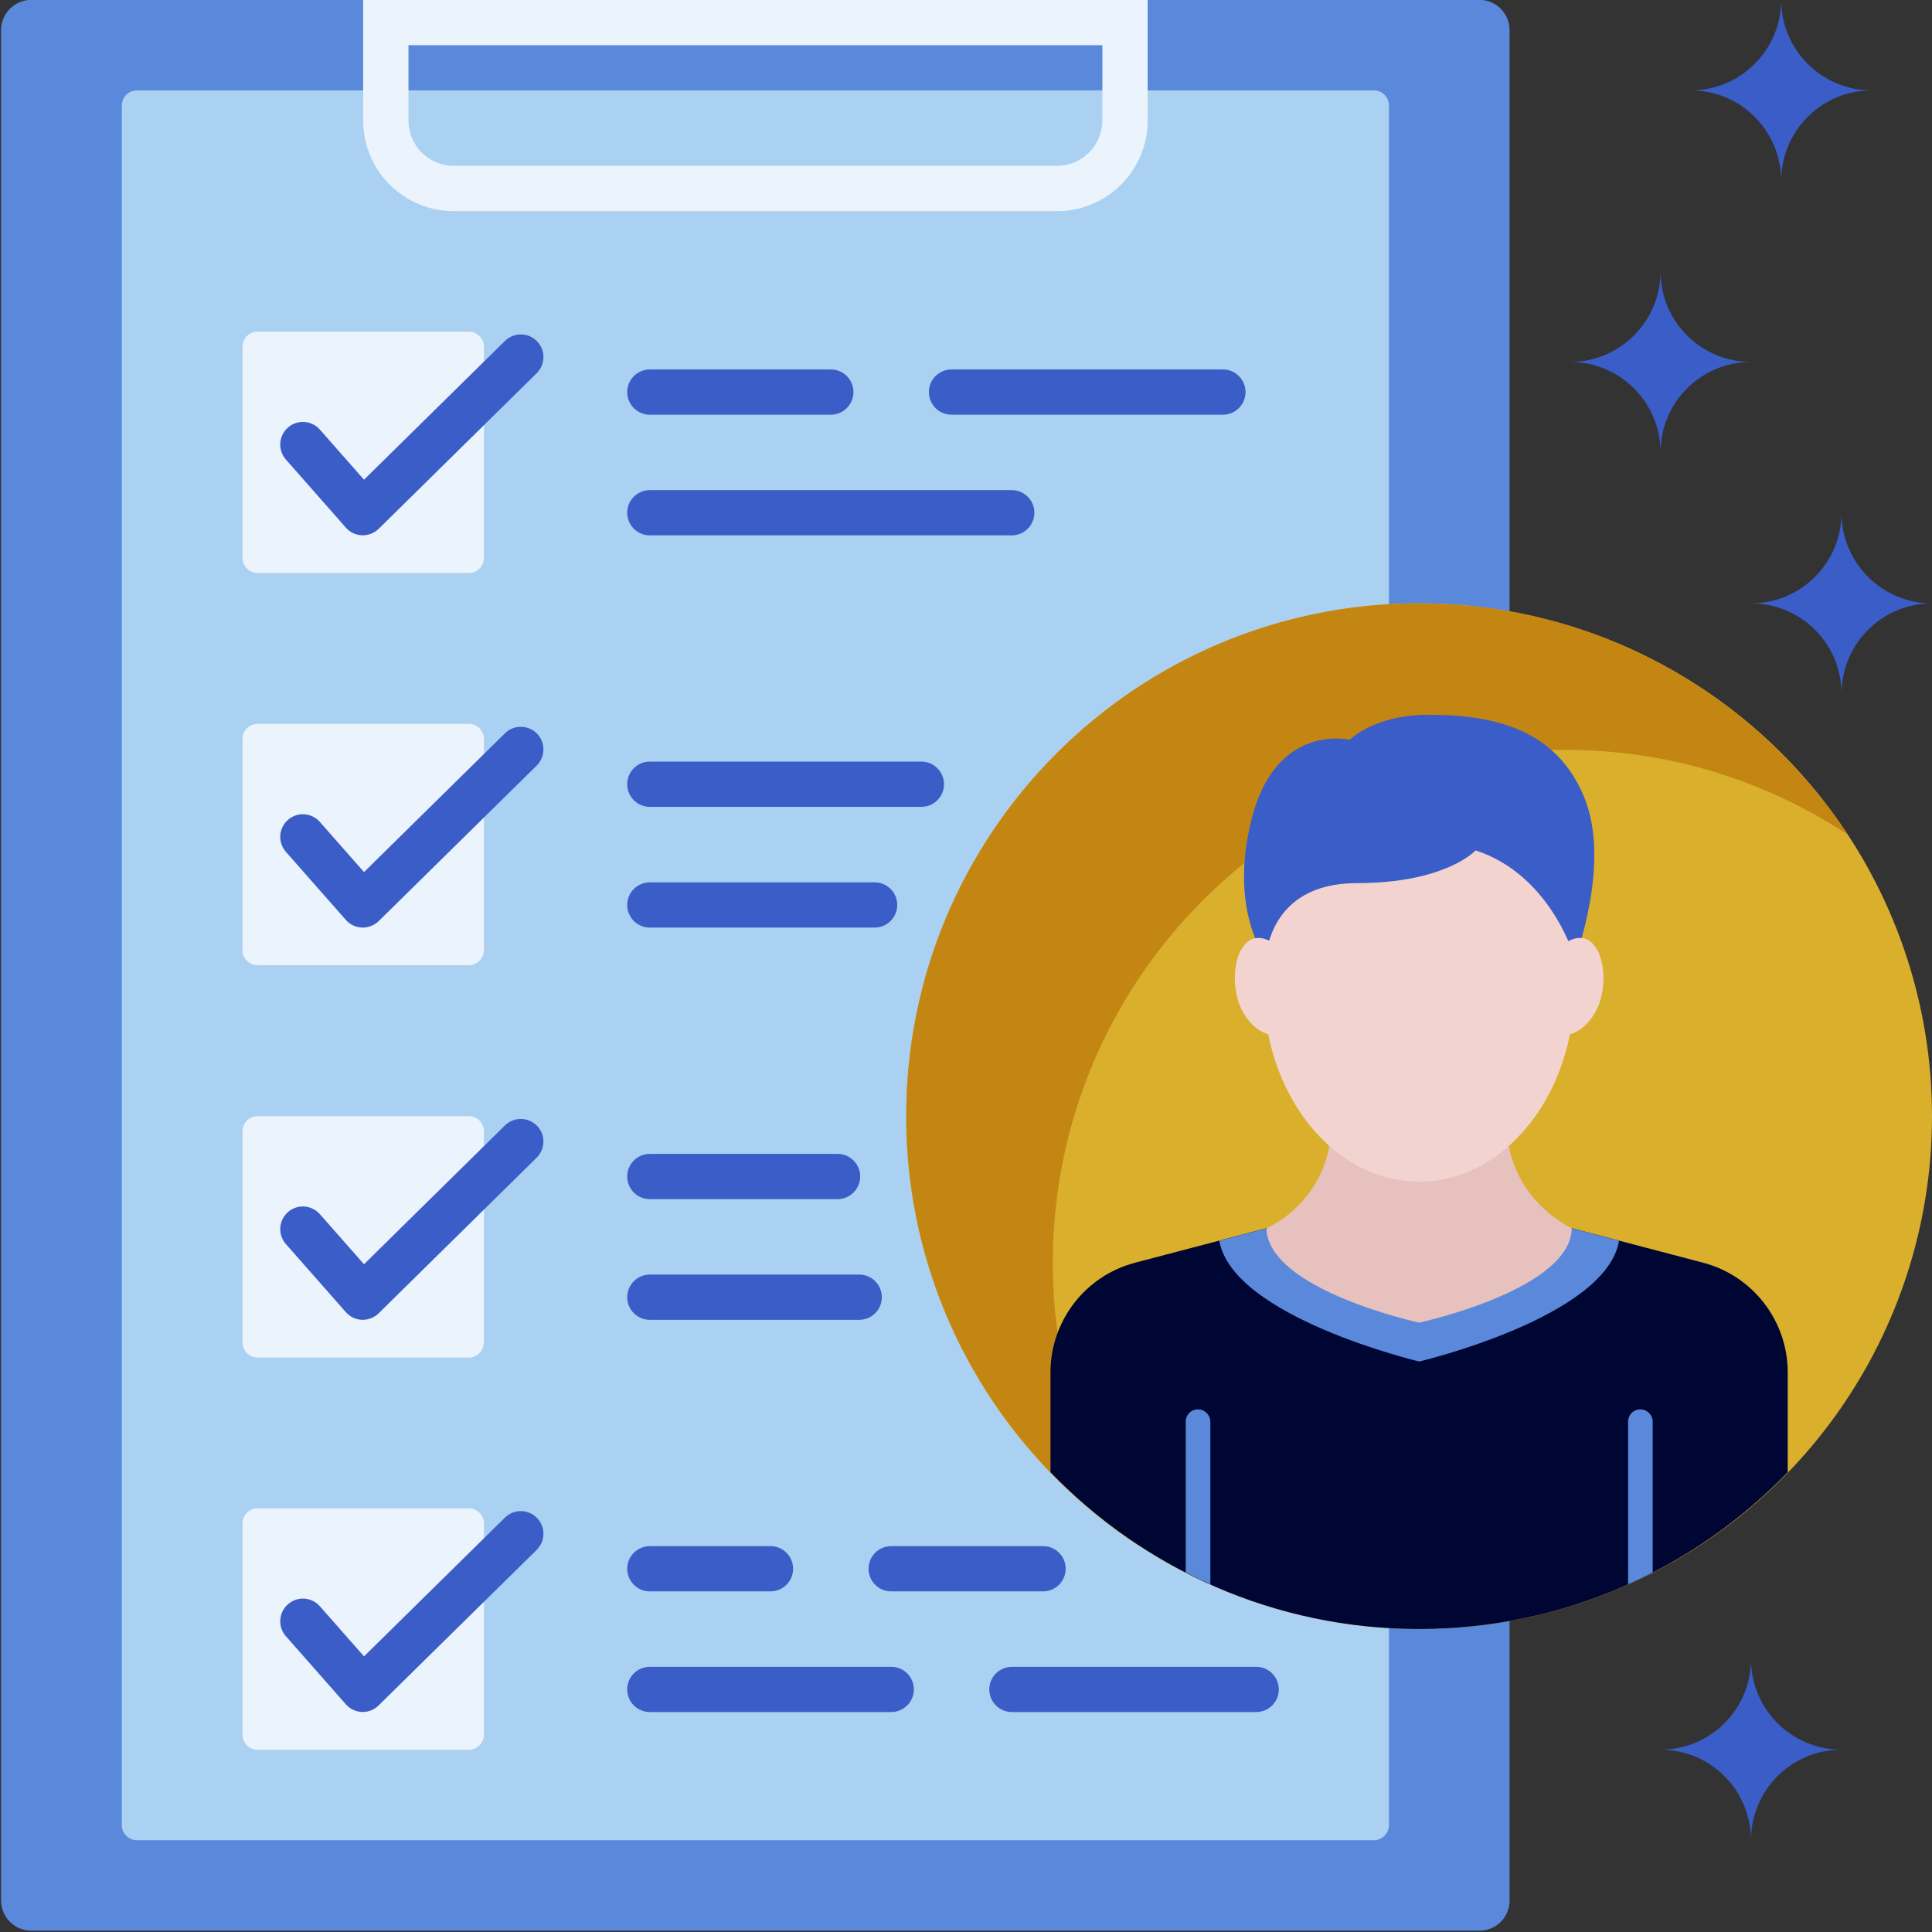 <?xml version="1.0" encoding="utf-8"?>
<!-- Generator: Adobe Illustrator 27.2.0, SVG Export Plug-In . SVG Version: 6.00 Build 0)  -->
<svg version="1.1" id="odbornost" xmlns="http://www.w3.org/2000/svg" xmlns:xlink="http://www.w3.org/1999/xlink" x="0px" y="0px"
	 viewBox="0 0 252 252" style="enable-background:new 0 0 252 252;" xml:space="preserve">
<rect x="0" y="0" width="252" height="252" fill="#333333" stroke="none"/>
<style type="text/css">
	.st0{fill:#5A88DA;}
	.st1{fill:#AAD1F1;}
	.st2{fill:#D9AF2C;}
	.st3{fill:#C48613;}
	.st4{fill:#000633;}
	.st5{fill:#E6C1BD;}
	.st6{fill:#F3D3CF;}
	.st7{fill:#3A5DC7;}
	.st8{fill:#EBF3FD;}
</style>
<g>
	<path class="st0" d="M192.97,251.83H4.08c-2.17,0-3.94-1.76-3.94-3.94V3.92c0-2.17,1.76-3.94,3.94-3.94h188.88
		c2.17,0,3.94,1.76,3.94,3.94V247.9C196.9,250.07,195.14,251.83,192.97,251.83z"/>
	<path class="st1" d="M179.19,240.03H17.86c-1.09,0-1.97-0.88-1.97-1.97V13.76c0-1.09,0.88-1.97,1.97-1.97h161.34
		c1.09,0,1.97,0.88,1.97,1.97v224.3C181.16,239.15,180.28,240.03,179.19,240.03z"/>
	<circle class="st2" cx="185.1" cy="145.59" r="66.9"/>
	<path class="st3" d="M204.22,97.81c13.58,0,26.2,4.08,36.75,11.03c-11.96-18.15-32.5-30.15-55.87-30.15
		c-36.94,0-66.9,29.95-66.9,66.9c0,23.36,12,43.9,30.15,55.87c-6.96-10.55-11.03-23.17-11.03-36.75
		C137.33,127.76,167.27,97.81,204.22,97.81z"/>
	<path class="st4" d="M185.1,212.48c18.89,0,35.92-7.86,48.08-20.45v-13.02c0-6.72-4.53-12.6-11.04-14.31l-17.13-4.5H185.1h-19.9
		l-17.14,4.5c-6.51,1.71-11.04,7.59-11.04,14.31v13.02C149.19,204.62,166.22,212.48,185.1,212.48z"/>
	<path class="st0" d="M185.11,177.59c0,0,24.41-5.76,26.07-15.76l-6.16-1.62H185.1h-19.9l-6.16,1.62
		C160.76,171.8,185.11,177.59,185.11,177.59z"/>
	<path class="st5" d="M185.1,172.52c0,0,19.79-4.27,19.91-12.31c-4.19-2.15-7.34-6.06-8.22-10.77c-0.13-0.69-0.23-5.07-0.31-5.73
		l-22.79,0.02c-0.09,0.76-0.21,5.25-0.37,6.07c-0.9,4.62-4,8.39-8.13,10.42C165.38,168.23,185.1,172.52,185.1,172.52z"/>
	<path class="st0" d="M156.26,183.83c-0.89,0-1.6,0.71-1.6,1.6v19.67c1.05,0.54,2.12,1.06,3.21,1.54v-21.21
		C157.86,184.55,157.14,183.83,156.26,183.83z"/>
	<path class="st0" d="M213.96,183.83c-0.89,0-1.6,0.71-1.6,1.6v21.21c1.08-0.48,2.15-1,3.21-1.54v-19.66
		C215.57,184.55,214.85,183.83,213.96,183.83z"/>
	<path class="st6" d="M185.1,103.25c-11.21,0-20.29,11.39-20.29,25.44c0,14.05,9.08,25.44,20.29,25.44
		c11.21,0,20.29-11.39,20.29-25.44C205.4,114.64,196.31,103.25,185.1,103.25z"/>
	<path class="st7" d="M165.13,125.05c0,0-4.96-6.36-1.83-18.4c3.25-12.46,12.76-10.15,12.76-10.15s3.09-3.27,10.33-3.27
		c8.96,0,16.71,2.14,20.25,10.77c3.54,8.63-1.21,21.06-1.21,21.06s-3.04-10.91-12.96-14.14c0,0-3.85,4.27-15.49,4.27
		C165.33,115.18,165.13,125.05,165.13,125.05z"/>
	<path class="st6" d="M206.54,122.39c-2.16-0.46-5.03,2.38-5.76,5.71c-0.73,3.33,0.43,6.4,2.59,6.86c2.16,0.46,4.8-1.79,5.53-5.11
		C209.63,126.52,208.7,122.85,206.54,122.39z"/>
	<path class="st6" d="M163.67,122.39c2.16-0.46,5.03,2.38,5.76,5.71c0.73,3.33-0.43,6.4-2.59,6.86c-2.16,0.46-4.8-1.79-5.53-5.11
		C160.58,126.52,161.51,122.85,163.67,122.39z"/>
	<path class="st8" d="M47.37-0.01v15.74c0,6.52,5.28,11.81,11.81,11.81h78.7c6.52,0,11.81-5.29,11.81-11.81V-0.01H47.37z
		 M143.78,15.73c0,3.25-2.65,5.9-5.9,5.9h-78.7c-3.26,0-5.9-2.65-5.9-5.9V5.89h90.51V15.73z"/>
	<path class="st8" d="M61.15,74.74H33.6c-1.09,0-1.97-0.88-1.97-1.97V45.23c0-1.09,0.88-1.97,1.97-1.97h27.55
		c1.09,0,1.97,0.88,1.97,1.97v27.55C63.11,73.86,62.23,74.74,61.15,74.74z"/>
	<path class="st7" d="M47.32,69.82c-0.03,0-0.07,0-0.1,0c-0.81-0.03-1.58-0.39-2.11-1l-7.82-8.88c-1.08-1.23-0.96-3.09,0.27-4.17
		c1.21-1.08,3.09-0.96,4.16,0.26l5.76,6.54l18.38-18.1c1.16-1.14,3.03-1.13,4.17,0.03c1.15,1.16,1.13,3.03-0.03,4.18L49.39,68.98
		C48.84,69.52,48.09,69.82,47.32,69.82z"/>
	<path class="st7" d="M131.97,69.83H84.76c-1.63,0-2.95-1.32-2.95-2.95c0-1.63,1.32-2.95,2.95-2.95h47.21
		c1.63,0,2.95,1.32,2.95,2.95C134.92,68.5,133.6,69.83,131.97,69.83z"/>
	<path class="st7" d="M159.51,54.09h-35.4c-1.63,0-2.95-1.32-2.95-2.95s1.32-2.95,2.95-2.95h35.4c1.63,0,2.95,1.32,2.95,2.95
		S161.14,54.09,159.51,54.09z"/>
	<path class="st7" d="M108.37,54.09H84.76c-1.63,0-2.95-1.32-2.95-2.95s1.32-2.95,2.95-2.95h23.61c1.63,0,2.95,1.32,2.95,2.95
		S110,54.09,108.37,54.09z"/>
	<path class="st8" d="M61.15,125.9H33.6c-1.09,0-1.97-0.88-1.97-1.97V96.39c0-1.09,0.88-1.97,1.97-1.97h27.55
		c1.09,0,1.97,0.88,1.97,1.97v27.55C63.11,125.02,62.23,125.9,61.15,125.9z"/>
	<path class="st7" d="M47.32,120.99c-0.03,0-0.07,0-0.1,0c-0.81-0.03-1.58-0.39-2.11-1l-7.82-8.88c-1.08-1.23-0.96-3.09,0.27-4.17
		c1.21-1.07,3.09-0.96,4.16,0.27l5.76,6.54l18.38-18.1c1.16-1.15,3.03-1.13,4.17,0.03c1.15,1.16,1.13,3.03-0.03,4.18l-20.61,20.29
		C48.84,120.68,48.09,120.99,47.32,120.99z"/>
	<path class="st7" d="M114.08,120.99H84.76c-1.63,0-2.95-1.32-2.95-2.95c0-1.63,1.32-2.95,2.95-2.95h29.32
		c1.63,0,2.95,1.32,2.95,2.95C117.03,119.66,115.71,120.99,114.08,120.99z"/>
	<path class="st7" d="M120.18,105.24H84.76c-1.63,0-2.95-1.32-2.95-2.95c0-1.63,1.32-2.95,2.95-2.95h35.42
		c1.63,0,2.95,1.32,2.95,2.95C123.13,103.92,121.81,105.24,120.18,105.24z"/>
	<path class="st8" d="M61.15,177.07H33.6c-1.09,0-1.97-0.88-1.97-1.97v-27.55c0-1.09,0.88-1.97,1.97-1.97h27.55
		c1.09,0,1.97,0.88,1.97,1.97v27.55C63.11,176.19,62.23,177.07,61.15,177.07z"/>
	<path class="st7" d="M47.32,172.15c-0.03,0-0.07,0-0.1,0c-0.81-0.03-1.58-0.39-2.11-1l-7.82-8.88c-1.08-1.22-0.96-3.09,0.27-4.17
		c1.21-1.07,3.09-0.96,4.16,0.27l5.76,6.53l18.38-18.1c1.16-1.14,3.03-1.13,4.17,0.03c1.15,1.16,1.13,3.03-0.03,4.17L49.39,171.3
		C48.84,171.84,48.09,172.15,47.32,172.15z"/>
	<path class="st7" d="M112.07,172.15H84.76c-1.63,0-2.95-1.32-2.95-2.95c0-1.63,1.32-2.95,2.95-2.95h27.31
		c1.63,0,2.95,1.32,2.95,2.95C115.02,170.83,113.7,172.15,112.07,172.15z"/>
	<path class="st7" d="M109.24,156.41H84.76c-1.63,0-2.95-1.32-2.95-2.95c0-1.63,1.32-2.95,2.95-2.95h24.49
		c1.63,0,2.95,1.32,2.95,2.95C112.19,155.09,110.87,156.41,109.24,156.41z"/>
	<path class="st8" d="M61.15,228.23H33.6c-1.09,0-1.97-0.88-1.97-1.97v-27.55c0-1.09,0.88-1.97,1.97-1.97h27.55
		c1.09,0,1.97,0.88,1.97,1.97v27.55C63.11,227.35,62.23,228.23,61.15,228.23z"/>
	<path class="st7" d="M47.32,223.3c-0.03,0-0.07,0-0.1,0c-0.81-0.03-1.58-0.39-2.11-1l-7.82-8.88c-1.08-1.23-0.96-3.09,0.27-4.17
		c1.21-1.08,3.09-0.96,4.16,0.26l5.76,6.54l18.38-18.1c1.16-1.14,3.03-1.13,4.17,0.03c1.15,1.16,1.13,3.03-0.03,4.18l-20.61,20.28
		C48.84,223,48.09,223.3,47.32,223.3z"/>
	<path class="st7" d="M163.85,223.31h-31.86c-1.63,0-2.95-1.32-2.95-2.95c0-1.63,1.32-2.95,2.95-2.95h31.86
		c1.63,0,2.95,1.32,2.95,2.95C166.8,221.99,165.48,223.31,163.85,223.31z"/>
	<path class="st7" d="M116.24,223.31H84.76c-1.63,0-2.95-1.32-2.95-2.95c0-1.63,1.32-2.95,2.95-2.95h31.49
		c1.63,0,2.95,1.32,2.95,2.95C119.2,221.99,117.87,223.31,116.24,223.31z"/>
	<path class="st7" d="M136.05,207.57h-19.81c-1.63,0-2.95-1.32-2.95-2.95c0-1.63,1.32-2.95,2.95-2.95h19.81
		c1.63,0,2.95,1.32,2.95,2.95C139,206.25,137.68,207.57,136.05,207.57z"/>
	<path class="st7" d="M100.5,207.57H84.76c-1.63,0-2.95-1.32-2.95-2.95c0-1.63,1.32-2.95,2.95-2.95h15.74
		c1.63,0,2.95,1.32,2.95,2.95C103.45,206.25,102.13,207.57,100.5,207.57z"/>
	<path class="st7" d="M220.52,11.79c6.53,0,11.81,5.28,11.81,11.81c0-6.53,5.28-11.81,11.81-11.81c-6.53,0-11.81-5.28-11.81-11.81
		C232.32,6.51,227.04,11.79,220.52,11.79z"/>
	<path class="st7" d="M228.39,78.7c6.53,0,11.81,5.28,11.81,11.81c0-6.53,5.28-11.81,11.81-11.81c-6.53,0-11.81-5.28-11.81-11.81
		C240.19,73.42,234.91,78.7,228.39,78.7z"/>
	<path class="st7" d="M204.78,47.21c6.53,0,11.81,5.28,11.81,11.81c0-6.53,5.28-11.81,11.81-11.81c-6.53,0-11.81-5.28-11.81-11.81
		C216.58,41.93,211.3,47.21,204.78,47.21z"/>
	<path class="st7" d="M216.58,228.22c6.53,0,11.81,5.28,11.81,11.81c0-6.53,5.28-11.81,11.81-11.81c-6.53,0-11.81-5.28-11.81-11.81
		C228.39,222.94,223.11,228.22,216.58,228.22z"/>
</g>
</svg>
